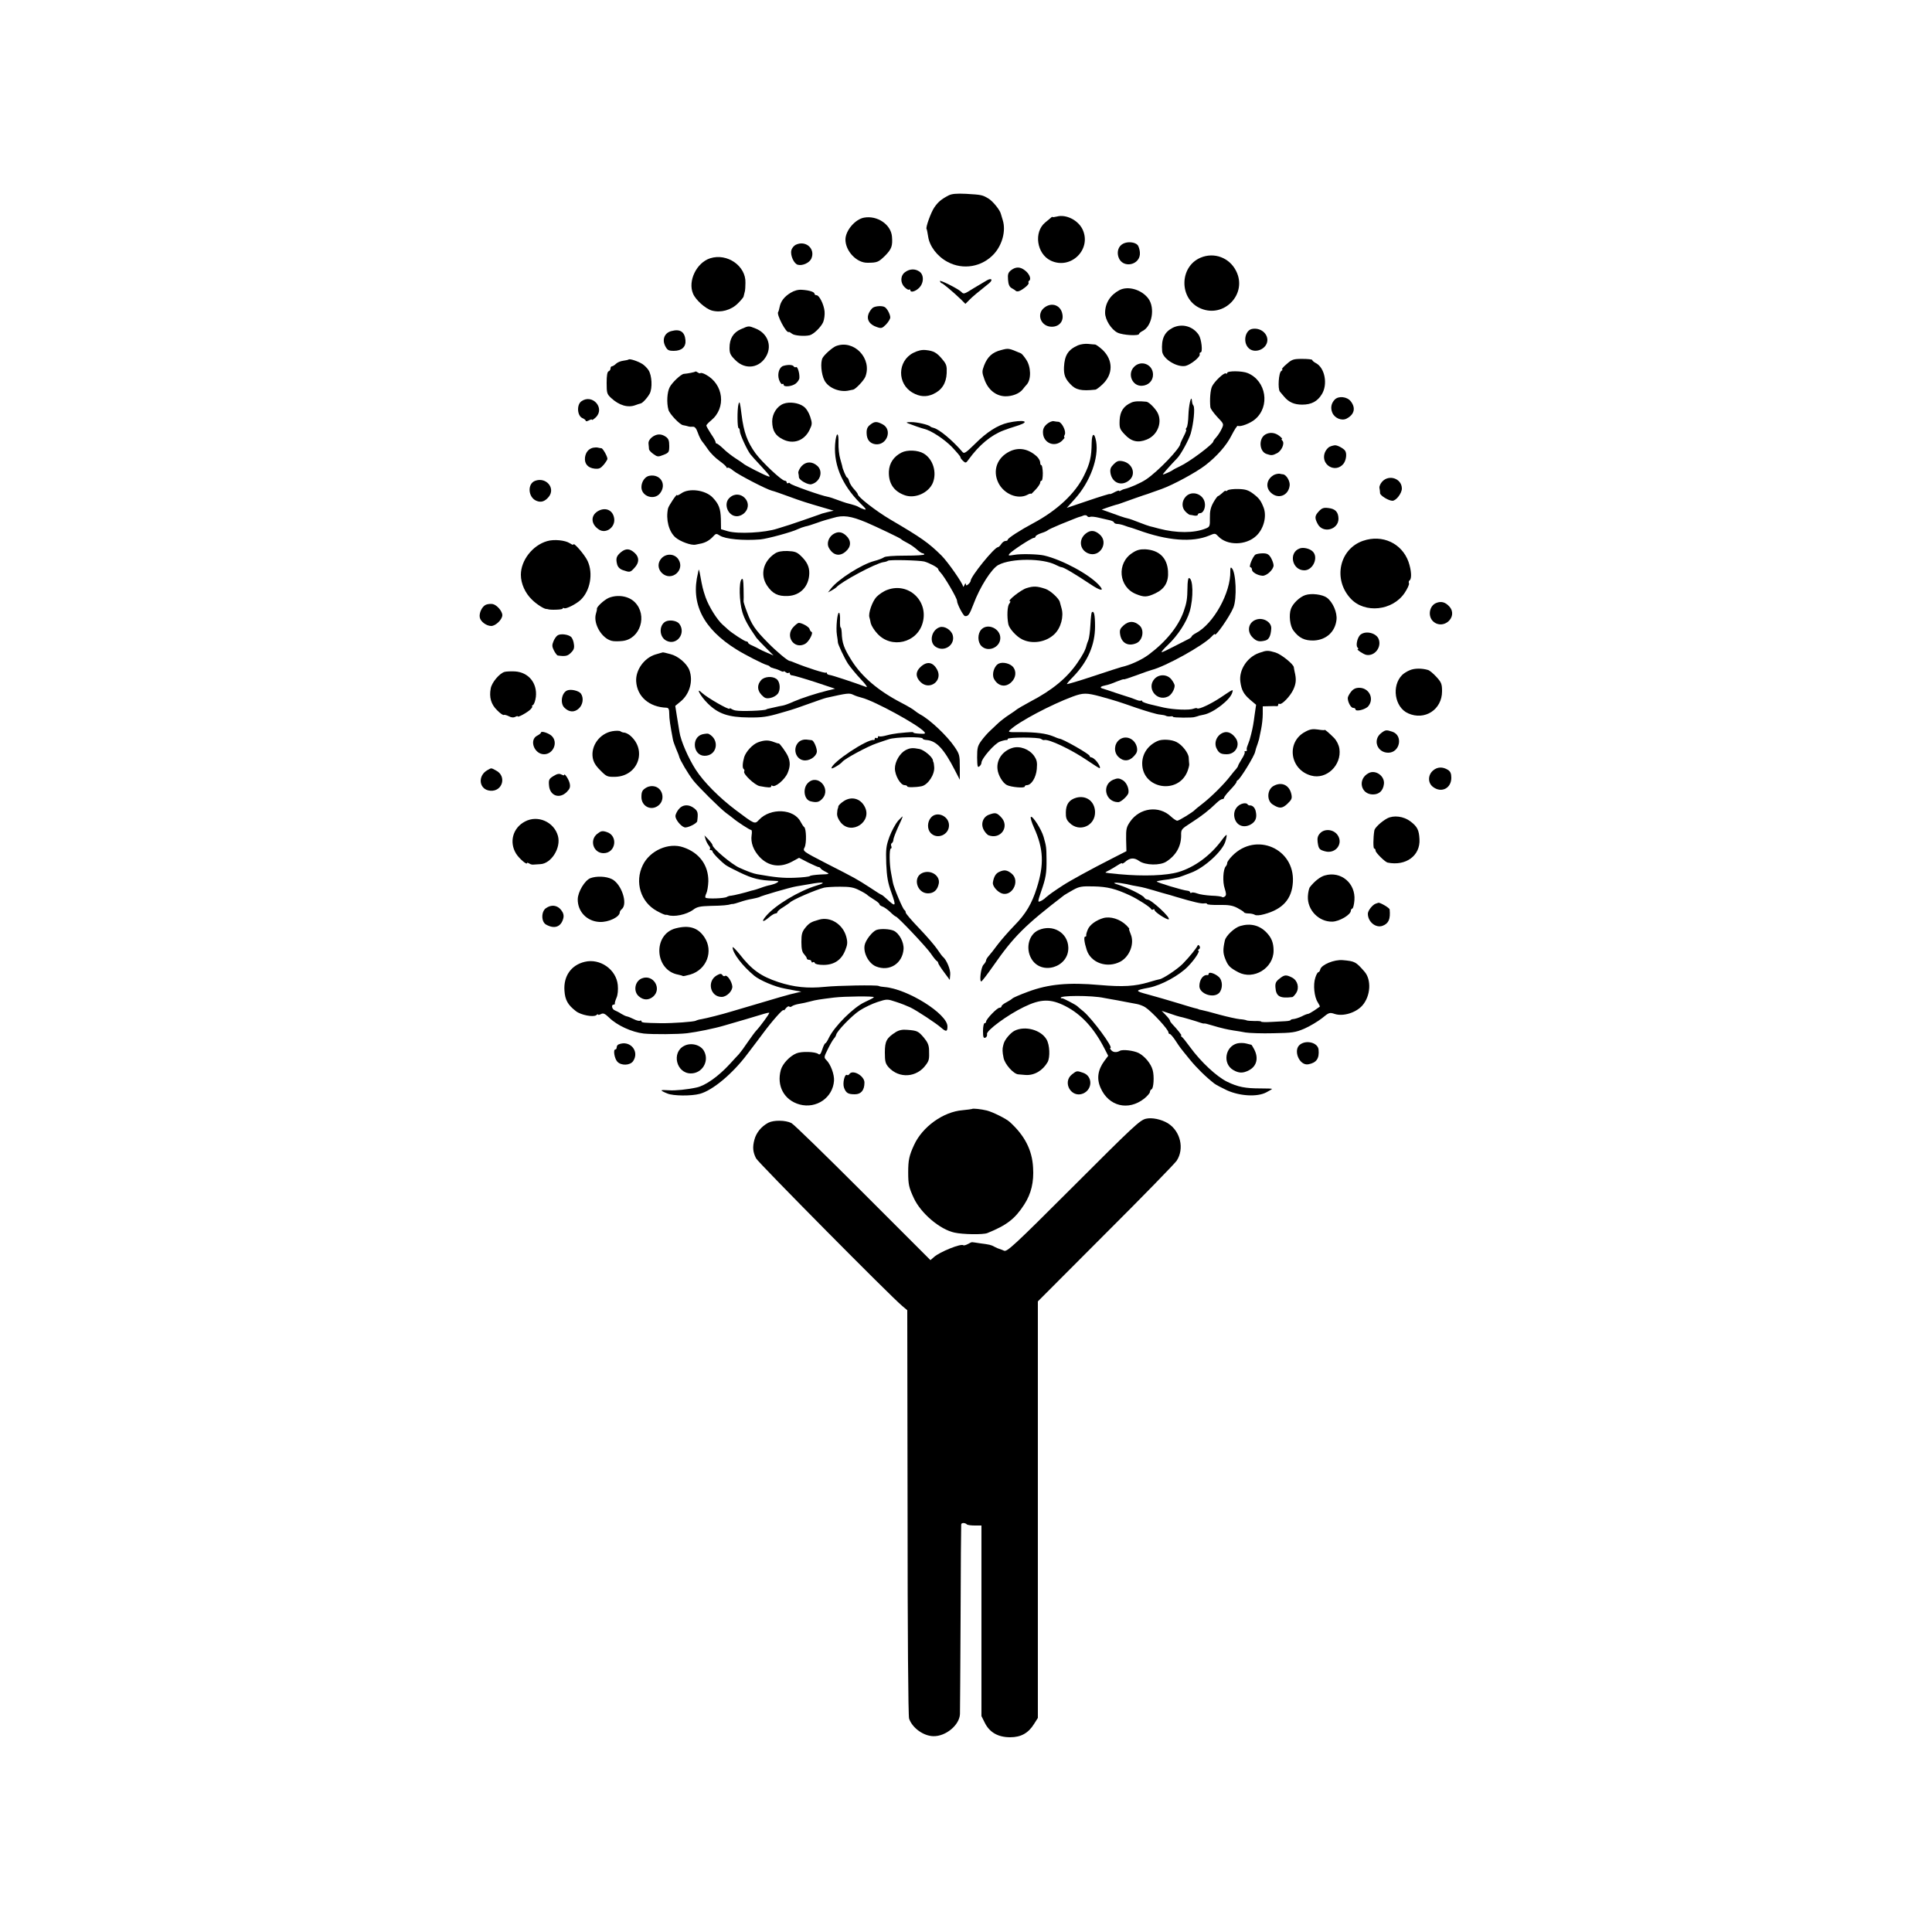 <?xml version="1.0" standalone="no"?>
<!DOCTYPE svg PUBLIC "-//W3C//DTD SVG 20010904//EN"
 "http://www.w3.org/TR/2001/REC-SVG-20010904/DTD/svg10.dtd">
<svg version="1.0" xmlns="http://www.w3.org/2000/svg"
 width="1250pt" height="1250pt" viewBox="0 0 1250 1250"
 preserveAspectRatio="xMidYMid meet">
<g transform="translate(0,1250) scale(0.1,-0.1)"
fill="#000000" stroke="none">
<path d="M6138 11236 c-48 -25 -69 -43 -93 -78 -22 -32 -58 -132 -50 -140 2
-1 6 -23 10 -48 9 -63 59 -129 125 -164 101 -55 225 -33 302 52 53 59 77 149
56 217 -5 17 -10 35 -12 40 -5 25 -52 83 -80 100 -40 24 -45 25 -146 31 -62 3
-92 0 -112 -10z"/>
<path d="M6838 11099 c-16 -4 -28 -5 -28 -3 0 3 -6 0 -12 -6 -7 -6 -23 -19
-35 -29 -76 -62 -56 -203 35 -247 130 -62 267 73 206 202 -29 60 -107 99 -166
83z"/>
<path d="M5591 11092 c-58 -10 -121 -84 -121 -142 0 -74 72 -151 142 -150 64
0 72 4 115 46 42 43 49 63 44 124 -7 78 -95 137 -180 122z"/>
<path d="M7266 10923 c-29 -15 -41 -50 -30 -85 25 -80 147 -54 139 30 -1 17
-8 38 -14 46 -17 20 -65 25 -95 9z"/>
<path d="M5148 10916 c-12 -6 -25 -22 -28 -36 -8 -32 17 -87 42 -93 30 -8 74
12 87 39 29 64 -36 122 -101 90z"/>
<path d="M7768 10833 c-140 -59 -140 -270 1 -329 152 -64 303 95 229 242 -43
87 -142 124 -230 87z"/>
<path d="M4595 10829 c-88 -28 -146 -147 -111 -229 17 -41 80 -97 121 -109 58
-16 125 2 169 46 20 20 37 40 37 45 2 8 5 22 9 36 1 4 3 27 3 52 4 109 -118
194 -228 159z"/>
<path d="M6542 10752 c-19 -15 -23 -26 -20 -62 2 -30 9 -46 23 -54 11 -6 22
-13 25 -16 10 -11 29 -5 59 18 18 13 29 27 26 32 -3 5 -1 11 4 14 15 10 1 45
-27 66 -31 25 -60 25 -90 2z"/>
<path d="M5857 10740 c-31 -21 -34 -67 -6 -96 12 -13 26 -21 30 -18 5 3 9 1 9
-4 0 -16 31 -9 55 14 33 31 35 87 2 108 -27 18 -61 17 -90 -4z"/>
<path d="M6385 10686 c-10 -6 -47 -28 -81 -48 -69 -43 -68 -43 -86 -25 -23 21
-141 80 -137 68 3 -7 7 -13 11 -13 7 0 73 -55 123 -103 l31 -31 26 26 c22 22
42 39 127 107 27 22 17 37 -14 19z"/>
<path d="M7243 10623 c-59 -31 -93 -84 -93 -147 0 -45 40 -108 80 -128 34 -17
140 -23 140 -8 0 4 11 13 25 20 59 32 79 148 35 208 -43 58 -131 84 -187 55z"/>
<path d="M5116 10606 c-42 -25 -65 -56 -72 -93 -3 -15 -7 -29 -9 -31 -14 -14
53 -141 68 -130 2 2 11 -3 21 -11 15 -13 81 -18 115 -10 26 7 73 53 87 85 7
17 11 48 9 69 -4 44 -34 105 -52 105 -7 0 -13 4 -13 9 0 12 -33 23 -81 26 -25
2 -50 -5 -73 -19z"/>
<path d="M6756 10509 c-53 -42 -21 -123 49 -123 47 0 77 34 69 79 -9 60 -69
83 -118 44z"/>
<path d="M5649 10510 c-9 -5 -22 -23 -29 -39 -15 -38 5 -71 53 -87 29 -10 34
-9 60 17 15 16 27 36 27 45 0 19 -19 56 -34 66 -15 11 -58 9 -77 -2z"/>
<path d="M7587 10379 c-54 -28 -74 -72 -68 -151 3 -50 98 -108 153 -95 34 9
96 59 90 75 -2 6 1 12 6 12 15 0 6 85 -12 113 -38 57 -109 76 -169 46z"/>
<path d="M4793 10370 c-49 -22 -73 -61 -73 -121 0 -35 6 -48 39 -80 65 -65
159 -50 201 31 35 68 4 144 -70 174 -48 19 -44 19 -97 -4z"/>
<path d="M8102 10372 c-43 -7 -61 -78 -29 -118 38 -49 127 -15 127 47 -1 45
-47 80 -98 71z"/>
<path d="M4344 10358 c-44 -11 -62 -54 -40 -97 14 -27 22 -31 56 -31 51 0 79
26 75 69 -5 55 -35 74 -91 59z"/>
<path d="M6975 10266 c-64 -28 -87 -64 -91 -141 -2 -48 7 -74 39 -108 36 -40
72 -48 164 -38 6 0 27 16 46 34 70 66 70 157 0 224 -20 18 -41 33 -47 34 -6 0
-27 2 -46 4 -19 2 -48 -2 -65 -9z"/>
<path d="M5409 10261 c-23 -9 -75 -55 -87 -77 -15 -28 -9 -104 12 -145 25 -49
100 -80 161 -65 11 2 22 5 25 5 16 3 70 60 79 84 45 118 -74 242 -190 198z"/>
<path d="M6477 10235 c-56 -14 -88 -43 -110 -100 -14 -37 -14 -45 2 -89 23
-67 74 -108 134 -110 47 -1 94 18 115 46 7 9 18 23 25 30 30 33 28 116 -4 162
-13 20 -28 38 -34 40 -80 34 -79 34 -128 21z"/>
<path d="M5909 10217 c-103 -53 -106 -200 -4 -258 45 -26 88 -29 132 -9 56 25
85 70 88 135 2 46 -1 58 -27 89 -36 44 -57 56 -107 61 -27 3 -52 -3 -82 -18z"/>
<path d="M4067 10174 c-2 -2 -18 -6 -35 -8 -17 -2 -38 -11 -47 -20 -9 -9 -21
-16 -26 -16 -5 0 -9 -6 -9 -14 0 -8 -6 -16 -12 -18 -9 -3 -13 -28 -13 -75 0
-66 2 -73 29 -98 52 -48 109 -65 158 -46 13 5 26 9 31 10 13 1 45 36 61 65 18
36 14 117 -8 151 -9 14 -27 32 -40 40 -26 17 -82 36 -89 29z"/>
<path d="M8324 10144 c-22 -18 -34 -34 -29 -34 6 0 3 -4 -5 -10 -17 -10 -24
-116 -9 -134 5 -6 17 -20 27 -32 30 -36 65 -52 117 -52 60 0 99 21 127 67 40
64 20 170 -37 201 -14 7 -25 17 -25 21 0 4 -29 7 -64 7 -58 0 -67 -3 -102 -34z"/>
<path d="M7336 10125 c-43 -46 -10 -124 52 -121 42 2 72 32 72 72 0 67 -78 98
-124 49z"/>
<path d="M5069 10133 c-27 -7 -41 -51 -29 -89 7 -19 16 -32 21 -29 5 4 9 1 9
-4 0 -17 53 -12 78 7 13 10 24 27 24 37 2 31 -12 76 -22 70 -5 -3 -11 -1 -15
5 -6 10 -36 12 -66 3z"/>
<path d="M4499 10096 c-4 -4 -49 -13 -75 -15 -18 -2 -75 -55 -91 -86 -17 -32
-21 -101 -8 -147 7 -26 74 -97 95 -99 11 -2 25 -5 38 -9 4 -1 14 -2 23 -1 14
2 24 -10 34 -39 6 -18 20 -47 27 -55 5 -5 22 -29 39 -53 16 -24 50 -57 74 -74
25 -18 45 -36 45 -41 0 -4 4 -6 8 -3 5 3 21 -6 36 -19 30 -25 216 -122 251
-130 11 -2 58 -19 105 -36 87 -32 116 -41 229 -74 l65 -19 -35 -8 c-37 -9 -46
-12 -69 -21 -24 -9 -164 -57 -180 -62 -8 -2 -44 -14 -80 -25 -81 -27 -255 -36
-321 -17 l-44 13 -1 67 c-2 66 -13 96 -53 138 -47 49 -153 63 -203 27 -16 -11
-28 -16 -28 -11 0 11 -54 -69 -58 -87 -15 -71 5 -149 48 -187 31 -27 103 -53
130 -47 11 2 29 6 39 8 29 7 54 22 75 45 18 20 21 20 43 6 35 -23 151 -34 263
-25 44 4 206 48 241 66 15 7 37 15 50 18 13 2 44 12 69 21 25 9 52 18 60 20 8
2 31 9 50 14 65 20 114 13 215 -29 63 -27 221 -102 225 -108 3 -4 21 -15 41
-25 20 -10 47 -29 62 -43 14 -13 31 -24 37 -24 5 0 10 -3 10 -7 0 -5 -56 -8
-123 -8 -75 0 -130 -4 -138 -11 -8 -6 -36 -17 -64 -24 -81 -22 -231 -117 -278
-177 l-20 -26 24 13 c13 7 26 16 29 19 30 36 254 156 306 164 11 1 24 5 29 9
12 8 200 3 235 -5 32 -9 90 -39 90 -49 0 -3 6 -13 14 -21 26 -26 108 -167 108
-184 -1 -19 40 -97 51 -99 21 -3 30 10 55 76 42 113 118 232 162 255 84 44
286 44 371 0 15 -8 33 -15 38 -15 13 0 90 -46 183 -108 71 -48 98 -50 57 -6
-65 70 -238 163 -354 190 -40 9 -152 12 -193 4 -37 -6 -41 -6 -30 8 17 20 143
102 157 102 6 0 11 4 11 9 0 5 17 15 38 22 20 6 39 15 42 19 3 3 39 20 80 37
104 42 114 46 125 49 6 1 17 5 26 9 10 3 20 2 23 -4 4 -6 12 -8 20 -5 7 3 33
0 57 -6 24 -6 55 -13 69 -16 14 -3 27 -9 28 -15 2 -5 12 -9 22 -9 10 0 31 -5
47 -11 15 -6 29 -10 30 -10 2 0 27 -8 55 -18 192 -70 352 -82 462 -36 37 16
39 15 58 -5 57 -61 179 -60 246 3 48 45 69 125 48 182 -18 46 -29 61 -67 90
-32 24 -51 30 -97 31 -31 1 -63 -3 -69 -8 -7 -6 -13 -7 -13 -4 0 4 -10 -2 -22
-14 -12 -11 -25 -20 -28 -20 -3 0 -17 -19 -30 -42 -17 -31 -23 -56 -22 -99 1
-53 -1 -58 -26 -68 -75 -31 -190 -31 -304 -1 -24 7 -50 13 -58 15 -8 2 -40 13
-70 25 -30 12 -63 24 -74 26 -17 3 -66 20 -139 47 l-29 10 39 14 c21 7 45 15
53 17 8 1 22 6 30 9 27 10 165 59 175 61 6 2 17 6 25 9 8 3 38 13 65 23 75 27
223 107 284 154 75 58 138 130 169 193 19 37 37 65 41 62 15 -9 81 16 111 42
99 83 73 249 -47 299 -35 15 -133 16 -133 1 0 -5 -4 -6 -9 -3 -11 7 -73 -51
-89 -84 -11 -23 -16 -85 -11 -134 1 -11 22 -39 45 -64 43 -45 43 -45 28 -77
-8 -18 -24 -42 -34 -53 -11 -12 -20 -24 -20 -28 0 -17 -155 -133 -216 -161
-21 -10 -41 -20 -44 -23 -6 -6 -58 -30 -66 -30 -5 0 46 57 93 106 23 23 76
121 87 159 19 67 28 163 18 180 -7 10 -8 14 -11 38 -5 31 -20 -38 -22 -99 -1
-38 -6 -75 -12 -81 -5 -7 -7 -13 -3 -13 4 0 -3 -19 -15 -42 -12 -24 -22 -45
-22 -48 2 -27 -144 -180 -222 -232 -34 -23 -107 -55 -140 -62 -5 -1 -16 -5
-22 -9 -7 -5 -13 -6 -13 -2 0 3 -13 -1 -30 -10 -16 -9 -30 -14 -30 -11 0 2
-63 -17 -139 -43 l-139 -47 54 60 c98 110 154 264 136 370 -11 61 -28 55 -29
-11 -1 -89 -11 -132 -49 -209 -56 -116 -174 -226 -327 -308 -83 -44 -167 -98
-167 -108 0 -5 -7 -8 -15 -8 -8 0 -20 -9 -27 -20 -7 -11 -17 -20 -21 -20 -23
0 -177 -190 -177 -218 0 -5 -7 -15 -15 -22 -12 -10 -15 -10 -16 1 0 8 -4 5 -9
-6 -5 -11 -9 -15 -9 -9 -2 20 -98 158 -139 199 -84 83 -129 115 -332 234 -93
55 -210 146 -210 163 0 4 -11 19 -25 34 -14 15 -28 38 -31 51 -4 13 -9 23 -13
23 -6 0 -31 59 -32 75 -1 2 -6 24 -13 47 -7 24 -12 69 -11 101 2 64 -10 77
-19 20 -20 -145 36 -286 162 -411 37 -36 41 -43 21 -37 -13 4 -28 11 -34 15
-9 6 -26 12 -80 26 -5 1 -30 10 -55 19 -25 10 -54 19 -65 21 -39 6 -240 77
-243 86 -2 4 -8 6 -13 2 -5 -3 -9 0 -9 5 0 6 -6 11 -13 11 -19 0 -144 117
-188 176 -53 73 -77 137 -91 251 -10 81 -13 92 -20 68 -9 -34 -8 -155 1 -155
4 0 8 -10 8 -22 2 -22 46 -118 68 -147 5 -7 39 -45 75 -83 55 -60 60 -68 35
-58 -32 12 -147 71 -155 80 -3 3 -25 18 -50 34 -25 16 -61 44 -80 63 -19 18
-38 33 -42 33 -5 0 -8 4 -8 9 0 6 -13 30 -30 54 -16 25 -30 49 -30 54 0 4 14
19 31 33 99 81 81 234 -34 296 -16 9 -31 13 -35 10 -3 -3 -10 -1 -17 4 -7 5
-14 8 -16 6z"/>
<path d="M8636 9915 c-23 -24 -29 -54 -16 -85 15 -36 62 -55 93 -38 50 26 60
69 26 112 -24 30 -78 36 -103 11z"/>
<path d="M3762 9904 c-32 -22 -28 -94 6 -109 12 -5 22 -13 22 -18 0 -4 9 -3
20 3 11 6 20 8 20 4 0 -4 11 3 24 15 63 60 -21 155 -92 105z"/>
<path d="M7319 9895 c-49 -22 -72 -56 -75 -113 -2 -50 0 -58 32 -92 43 -47 86
-57 143 -34 74 29 106 120 65 183 -21 31 -53 61 -68 62 -50 5 -77 3 -97 -6z"/>
<path d="M5070 9888 c-43 -16 -74 -65 -74 -115 1 -59 20 -91 68 -115 68 -35
140 -10 174 61 17 35 18 42 4 85 -10 29 -26 55 -44 67 -32 23 -90 31 -128 17z"/>
<path d="M6522 9765 c-68 -16 -137 -60 -214 -137 -58 -57 -70 -65 -80 -53 -68
79 -153 149 -189 157 -8 2 -16 5 -19 8 -11 12 -89 30 -126 29 -30 0 -34 -2
-19 -8 30 -12 88 -32 105 -36 44 -10 129 -66 179 -117 31 -33 56 -62 55 -66
-1 -4 7 -15 17 -24 16 -15 19 -15 36 9 68 94 145 158 228 189 28 10 52 19 55
19 3 1 22 7 43 14 76 26 25 37 -71 16z"/>
<path d="M6773 9756 c-19 -17 -26 -32 -25 -56 2 -66 74 -97 123 -52 12 12 20
22 16 22 -4 0 -3 8 2 18 11 21 -19 81 -41 83 -7 0 -21 2 -31 4 -10 2 -30 -7
-44 -19z"/>
<path d="M5629 9751 c-17 -13 -23 -28 -22 -54 1 -41 20 -65 55 -71 76 -11 115
94 48 129 -38 20 -53 19 -81 -4z"/>
<path d="M8187 9689 c-45 -26 -40 -110 7 -126 32 -11 39 -10 67 4 31 15 53 65
36 82 -6 6 -7 11 -3 11 5 0 -3 9 -17 20 -28 22 -62 25 -90 9z"/>
<path d="M4218 9671 c-16 -13 -24 -28 -22 -43 1 -13 3 -28 3 -35 1 -6 13 -20
29 -31 25 -18 30 -19 65 -5 35 14 37 18 37 59 0 33 -5 46 -22 58 -30 21 -60
20 -90 -3z"/>
<path d="M8604 9610 c-12 -5 -27 -23 -33 -40 -27 -78 69 -134 121 -71 18 23
24 68 10 86 -10 14 -49 35 -64 34 -7 0 -23 -4 -34 -9z"/>
<path d="M3836 9603 c-29 -8 -46 -29 -51 -62 -5 -41 18 -68 61 -73 30 -3 39 1
60 25 13 16 24 33 24 38 0 17 -30 69 -39 69 -5 0 -15 2 -23 4 -7 2 -22 1 -32
-1z"/>
<path d="M6532 9579 c-81 -40 -111 -123 -73 -202 36 -74 127 -111 189 -78 12
7 22 9 22 6 0 -4 14 9 30 27 17 18 30 38 30 45 0 7 4 13 9 13 5 0 8 23 8 50
-1 28 -5 50 -9 50 -5 0 -8 8 -8 18 0 10 -10 28 -22 39 -55 50 -117 61 -176 32z"/>
<path d="M5833 9572 c-51 -26 -79 -68 -82 -122 -3 -77 32 -130 105 -155 66
-22 151 16 179 80 28 68 2 155 -59 191 -37 22 -106 25 -143 6z"/>
<path d="M7205 9496 c-20 -20 -24 -32 -20 -58 11 -62 70 -86 119 -47 49 38 25
112 -41 125 -26 5 -37 1 -58 -20z"/>
<path d="M5186 9484 c-13 -15 -22 -34 -21 -43 2 -9 4 -22 4 -29 1 -18 59 -51
81 -45 57 15 78 83 38 119 -34 30 -73 29 -102 -2z"/>
<path d="M8244 9428 c-49 -26 -59 -81 -21 -116 47 -44 113 -19 121 46 4 28
-21 70 -42 73 -4 0 -14 2 -23 4 -8 1 -24 -2 -35 -7z"/>
<path d="M4203 9422 c-29 -4 -53 -38 -53 -74 0 -60 83 -87 120 -40 45 57 4
126 -67 114z"/>
<path d="M8942 9383 c-11 -12 -19 -31 -17 -40 2 -10 4 -25 4 -34 1 -16 56 -49
80 -49 24 0 61 49 61 79 0 65 -84 94 -128 44z"/>
<path d="M3462 9389 c-51 -19 -46 -106 8 -129 30 -13 55 -5 80 25 46 56 -16
131 -88 104z"/>
<path d="M7672 9287 c-27 -29 -28 -71 -2 -97 11 -11 23 -20 28 -21 4 0 17 -2
30 -5 12 -2 22 1 22 6 0 6 7 10 15 10 20 0 36 35 30 67 -10 58 -84 82 -123 40z"/>
<path d="M4722 9281 c-45 -38 -13 -121 45 -121 18 0 38 9 51 23 62 65 -29 157
-96 98z"/>
<path d="M8533 9192 c-27 -29 -28 -43 -8 -81 33 -65 135 -39 135 33 -1 43 -20
64 -65 69 -31 4 -42 0 -62 -21z"/>
<path d="M3867 9192 c-47 -29 -44 -84 8 -118 45 -30 106 14 99 70 -7 56 -57
78 -107 48z"/>
<path d="M7025 9048 c-48 -38 -40 -105 15 -128 75 -31 136 69 75 122 -32 28
-60 30 -90 6z"/>
<path d="M5388 9042 c-28 -20 -40 -59 -26 -85 27 -51 72 -61 112 -23 34 30 34
70 0 101 -28 26 -55 28 -86 7z"/>
<path d="M8819 9001 c-154 -53 -196 -250 -80 -374 91 -98 271 -79 349 37 18
27 31 55 28 62 -3 8 -1 16 4 19 15 10 12 65 -7 120 -43 120 -169 179 -294 136z"/>
<path d="M3540 8999 c-94 -27 -170 -124 -170 -218 0 -57 28 -119 72 -161 29
-29 79 -61 93 -60 3 0 6 -1 8 -1 13 -7 97 -4 97 3 0 5 4 6 10 3 11 -7 77 26
106 53 63 59 83 172 46 252 -18 40 -92 125 -92 107 0 -4 -10 -1 -23 8 -30 20
-103 27 -147 14z"/>
<path d="M8410 8952 c-75 -26 -51 -142 29 -142 57 0 94 86 53 123 -19 18 -59
27 -82 19z"/>
<path d="M4017 8927 c-29 -25 -34 -40 -24 -79 5 -17 17 -30 38 -37 44 -15 47
-15 74 15 32 34 32 69 1 97 -32 29 -57 30 -89 4z"/>
<path d="M7327 8923 c-104 -66 -90 -222 24 -267 52 -21 70 -20 124 5 61 29 87
74 82 144 -6 87 -58 136 -147 141 -33 1 -55 -4 -83 -23z"/>
<path d="M5014 8919 c-76 -50 -98 -137 -51 -208 35 -52 71 -70 134 -67 81 3
137 62 139 146 1 43 -15 76 -55 114 -25 24 -39 29 -86 31 -37 1 -63 -4 -81
-16z"/>
<path d="M8123 8912 c-17 -11 -46 -82 -33 -82 5 0 10 -7 10 -15 0 -17 36 -38
68 -40 27 -2 72 40 72 67 0 11 -8 33 -17 49 -14 23 -24 29 -53 29 -19 0 -40
-4 -47 -8z"/>
<path d="M4280 8888 c-27 -29 -25 -69 3 -96 62 -58 153 21 105 91 -25 35 -77
38 -108 5z"/>
<path d="M7960 8805 c4 -139 -109 -342 -222 -401 -15 -8 -28 -18 -28 -22 0 -4
-10 -12 -23 -18 -12 -6 -53 -27 -92 -47 -38 -20 -74 -37 -79 -37 -5 0 13 22
41 48 63 60 120 147 140 215 26 88 23 217 -5 217 -5 0 -9 -28 -9 -62 -1 -73
-5 -98 -25 -155 -35 -98 -116 -197 -228 -280 -45 -33 -119 -67 -175 -79 -5 -1
-86 -27 -179 -58 -93 -31 -171 -54 -173 -52 -2 1 16 23 40 47 94 97 142 206
142 326 0 75 -7 105 -21 91 -3 -3 -7 -39 -9 -80 -2 -41 -8 -86 -13 -99 -5 -13
-11 -28 -12 -34 -7 -30 -24 -62 -59 -113 -67 -98 -162 -177 -306 -252 -44 -24
-82 -46 -85 -49 -3 -3 -25 -19 -50 -35 -25 -16 -57 -41 -72 -55 -15 -14 -39
-37 -54 -51 -15 -14 -40 -42 -55 -63 -24 -33 -27 -47 -27 -108 1 -57 3 -67 14
-58 8 6 14 17 14 24 0 27 85 125 120 137 19 7 38 11 43 10 4 -1 7 2 7 7 0 12
202 12 216 0 7 -5 16 -9 20 -7 29 8 173 -60 279 -132 41 -28 76 -50 79 -50 10
0 -7 33 -26 52 -10 10 -22 18 -28 18 -5 0 -10 4 -10 9 0 12 -179 114 -197 112
-2 0 -18 6 -37 14 -47 20 -114 28 -214 28 -79 -1 -83 0 -65 16 55 52 263 162
403 214 68 25 89 25 179 1 104 -29 116 -33 234 -74 65 -22 133 -42 150 -43 18
-2 37 -5 42 -9 6 -3 18 -4 28 -3 9 2 17 0 17 -3 0 -6 128 -7 140 -1 3 1 10 3
15 4 6 2 12 4 15 5 3 1 15 3 28 6 63 12 173 97 185 144 6 22 9 24 -76 -33 -63
-42 -142 -79 -151 -70 -3 3 -13 2 -23 -2 -27 -11 -128 -7 -193 7 -8 2 -43 10
-77 18 -35 8 -63 18 -63 23 0 4 -3 6 -7 4 -5 -3 -19 0 -33 6 -14 5 -29 11 -35
13 -5 1 -46 15 -90 29 -44 15 -86 29 -94 31 -18 6 -9 14 22 20 14 2 46 13 71
24 25 10 46 17 46 15 0 -3 37 9 83 26 45 17 89 32 97 34 89 22 335 158 389
216 11 12 21 20 21 16 0 -24 97 115 120 172 24 58 17 228 -10 255 -8 8 -10 3
-10 -19z"/>
<path d="M4520 8813 c-1 -7 -3 -16 -4 -20 -49 -197 33 -361 249 -495 52 -33
176 -96 195 -100 8 -2 18 -6 21 -11 3 -4 15 -9 27 -12 11 -2 30 -9 41 -15 12
-6 21 -8 21 -4 0 3 6 1 13 -5 8 -6 17 -8 20 -4 4 3 7 1 7 -5 0 -7 8 -12 18
-12 9 -1 75 -20 146 -43 l129 -43 -49 -12 c-74 -18 -168 -49 -219 -71 -30 -14
-59 -24 -70 -26 -8 -1 -28 -5 -97 -21 -5 -1 -9 -3 -10 -4 -10 -8 -162 -14
-198 -7 -8 1 -21 6 -27 10 -7 5 -13 6 -13 2 0 -12 -145 71 -178 102 -45 43
-10 -22 37 -68 68 -68 135 -90 266 -91 86 -1 120 4 205 29 30 9 60 17 65 19 6
1 56 18 111 38 56 20 110 39 120 41 138 31 149 32 174 20 14 -7 38 -15 55 -19
81 -20 367 -176 405 -221 10 -12 5 -14 -29 -12 -23 1 -41 4 -41 7 0 5 -12 5
-100 -4 -19 -2 -53 -8 -74 -14 -22 -6 -43 -9 -48 -6 -4 3 -8 0 -8 -6 0 -6 -4
-8 -10 -5 -5 3 -10 1 -10 -4 0 -6 -3 -10 -7 -9 -41 8 -273 -146 -273 -182 0
-9 56 24 70 41 15 20 164 100 220 119 36 12 72 25 80 27 42 15 220 18 220 4 0
-4 11 -8 26 -9 63 -5 112 -58 183 -197 l31 -60 0 81 c0 77 -2 85 -34 132 -47
70 -161 178 -223 210 -12 7 -28 18 -35 24 -7 7 -47 31 -88 52 -148 77 -253
167 -319 271 -51 81 -63 115 -65 182 -1 18 -4 33 -7 33 -3 0 -5 20 -4 45 1 25
-1 48 -6 50 -11 8 -22 -97 -14 -144 4 -22 6 -43 6 -46 -1 -11 42 -103 66 -140
15 -22 52 -67 82 -99 32 -33 47 -56 36 -51 -75 28 -223 77 -237 78 -10 1 -18
6 -18 11 0 5 -3 7 -6 4 -5 -6 -126 33 -199 63 -16 7 -33 13 -37 13 -13 2 -84
61 -138 116 -84 85 -107 118 -138 203 -12 31 -21 61 -21 65 1 4 1 41 0 82 -1
58 -4 71 -13 62 -18 -18 -15 -146 5 -212 14 -47 37 -89 92 -168 6 -8 33 -36
60 -63 l50 -50 -40 17 c-22 9 -47 21 -55 26 -8 5 -27 14 -42 21 -16 6 -28 15
-28 19 0 4 -5 8 -11 8 -11 0 -94 54 -121 79 -9 9 -23 21 -30 27 -38 33 -92
120 -113 180 -17 50 -21 66 -35 144 -4 25 -9 39 -10 33z"/>
<path d="M6642 8695 c-37 -11 -130 -85 -107 -85 4 0 2 -7 -5 -16 -13 -15 -16
-84 -6 -133 6 -28 50 -77 86 -96 66 -35 157 -21 212 32 42 40 62 115 46 168
-5 17 -10 35 -11 40 -5 23 -62 75 -93 85 -54 18 -77 19 -122 5z"/>
<path d="M5742 8684 c-24 -8 -56 -30 -72 -47 -27 -30 -53 -105 -45 -131 2 -6
6 -23 9 -39 4 -15 22 -45 42 -66 91 -101 259 -61 294 71 38 140 -92 262 -228
212z"/>
<path d="M8446 8650 c-37 -12 -82 -55 -94 -90 -14 -40 -6 -110 16 -139 36 -49
74 -67 133 -65 80 4 137 56 146 133 6 48 -24 116 -62 144 -29 21 -99 30 -139
17z"/>
<path d="M3939 8632 c-30 -13 -79 -58 -77 -71 1 -3 -2 -19 -7 -34 -17 -63 38
-157 102 -173 13 -4 45 -4 71 -1 115 13 163 167 79 251 -40 40 -110 51 -168
28z"/>
<path d="M9293 8599 c-45 -17 -57 -85 -21 -119 65 -60 164 28 106 95 -26 29
-53 37 -85 24z"/>
<path d="M3143 8587 c-24 -11 -44 -52 -39 -81 4 -27 43 -56 74 -56 29 0 72 42
72 70 0 26 -36 67 -63 72 -13 2 -33 0 -44 -5z"/>
<path d="M8130 8492 c-53 -16 -66 -77 -25 -117 25 -25 43 -29 82 -19 23 6 35
30 38 77 3 41 -50 73 -95 59z"/>
<path d="M4305 8478 c-43 -25 -40 -100 6 -123 67 -35 130 48 84 109 -16 21
-64 28 -90 14z"/>
<path d="M7272 8456 c-25 -22 -29 -32 -25 -59 8 -57 51 -81 104 -59 42 17 55
85 22 115 -34 30 -67 31 -101 3z"/>
<path d="M5135 8445 c-59 -59 2 -150 74 -111 25 14 56 73 41 78 -5 2 -10 10
-12 18 -3 14 -49 40 -70 40 -5 0 -20 -11 -33 -25z"/>
<path d="M6080 8442 c-54 -18 -71 -98 -26 -127 56 -37 128 13 110 76 -10 34
-54 61 -84 51z"/>
<path d="M6349 8427 c-25 -27 -25 -81 1 -107 42 -42 120 -10 122 50 2 63 -82
101 -123 57z"/>
<path d="M8804 8395 c-21 -15 -34 -71 -21 -84 6 -6 7 -11 2 -11 -13 0 37 -34
55 -37 54 -10 100 49 80 102 -15 39 -81 56 -116 30z"/>
<path d="M3609 8390 c-9 -5 -22 -23 -28 -39 -10 -24 -10 -34 3 -60 9 -17 20
-31 24 -32 49 -7 65 -4 86 18 19 18 23 31 19 56 -2 18 -10 38 -17 45 -17 17
-67 24 -87 12z"/>
<path d="M8145 8275 c-76 -27 -130 -110 -120 -185 7 -55 22 -82 64 -118 l38
-32 -9 -61 c-8 -62 -12 -84 -23 -129 -9 -36 -11 -42 -22 -70 -6 -14 -9 -28 -6
-32 2 -5 -1 -8 -8 -8 -7 0 -10 -3 -6 -6 3 -3 -5 -24 -19 -45 -13 -21 -24 -41
-24 -45 0 -3 -6 -11 -12 -19 -7 -7 -24 -28 -38 -46 -38 -50 -119 -131 -175
-175 -27 -21 -52 -41 -55 -45 -13 -14 -102 -69 -113 -69 -7 0 -26 13 -42 28
-77 72 -201 56 -263 -34 -24 -35 -27 -47 -26 -115 l2 -76 -92 -47 c-138 -70
-276 -146 -320 -175 -21 -14 -46 -30 -54 -36 -20 -13 -51 -37 -66 -51 -6 -5
-19 -13 -28 -16 -14 -6 -13 2 7 61 32 91 37 122 36 211 -1 79 -1 82 -19 146
-14 48 -70 136 -82 129 -5 -3 4 -35 21 -72 61 -135 65 -237 17 -388 -32 -102
-71 -168 -145 -243 -36 -37 -84 -92 -107 -122 -22 -30 -49 -64 -58 -74 -10
-11 -18 -24 -18 -30 0 -5 -7 -18 -17 -28 -16 -17 -28 -108 -14 -108 4 0 39 46
79 103 131 188 203 260 457 455 6 4 31 19 56 33 41 23 56 26 135 24 89 -2 141
-15 234 -58 50 -23 133 -76 138 -89 2 -4 8 -6 13 -2 5 3 9 1 9 -4 0 -13 79
-64 91 -60 19 6 -112 128 -137 128 -7 0 -17 6 -21 13 -10 16 -105 63 -165 82
-32 10 -37 13 -18 14 14 0 44 -4 68 -9 23 -6 59 -13 79 -16 20 -3 66 -15 102
-26 36 -11 71 -21 76 -22 6 -1 35 -10 65 -19 111 -33 163 -45 181 -42 10 2 19
0 19 -4 0 -4 35 -7 78 -6 60 1 86 -3 117 -19 22 -12 42 -24 43 -28 2 -5 16 -8
30 -8 15 0 33 -4 41 -9 8 -5 32 -4 60 4 120 32 180 98 186 209 12 216 -239
325 -392 169 -18 -18 -33 -39 -33 -46 0 -7 -4 -17 -9 -22 -18 -19 -22 -102 -7
-144 10 -32 11 -43 1 -51 -6 -5 -15 -7 -18 -4 -3 4 -34 8 -69 9 -35 2 -76 8
-91 14 -16 6 -33 9 -38 5 -5 -3 -9 -1 -9 3 0 5 -8 9 -17 10 -26 1 -204 55
-199 60 2 2 21 6 42 9 22 2 53 7 69 11 37 8 36 8 60 17 11 4 34 13 50 19 86
31 207 141 224 205 6 20 9 38 7 40 -2 2 -17 -14 -32 -35 -72 -98 -175 -174
-279 -205 -78 -23 -223 -29 -385 -14 -47 4 -86 9 -87 10 -2 2 9 9 25 16 15 8
39 23 55 33 15 10 27 15 27 11 0 -4 8 0 18 8 32 29 60 31 93 7 40 -28 136 -30
176 -3 63 41 95 99 95 169 -1 39 1 41 68 84 68 44 109 76 161 126 14 14 31 25
38 25 6 0 11 4 11 9 0 5 18 28 40 51 22 23 40 45 40 50 0 5 4 10 8 12 16 7
109 158 113 185 2 11 8 29 16 51 3 9 7 22 9 29 1 6 7 34 13 63 6 28 11 73 11
100 l0 50 43 1 c23 1 45 1 50 0 4 0 7 4 7 10 0 5 4 8 8 5 14 -9 72 51 91 95
17 38 19 65 7 114 -2 11 -5 24 -5 28 -2 20 -82 84 -118 95 -50 15 -58 15 -108
-3z"/>
<path d="M4239 8265 c-72 -23 -127 -100 -123 -173 6 -99 84 -167 197 -171 13
-1 17 -10 17 -39 0 -33 6 -72 24 -168 2 -11 12 -38 21 -60 9 -21 18 -43 19
-49 5 -22 57 -110 91 -154 31 -40 176 -184 213 -211 19 -14 39 -29 46 -35 27
-23 107 -75 116 -75 5 0 6 -15 3 -34 -7 -47 11 -97 52 -141 57 -60 132 -71
209 -30 l46 25 60 -31 c33 -16 62 -29 66 -29 4 1 10 -3 13 -8 3 -5 18 -16 34
-23 27 -14 26 -15 -35 -17 -34 -2 -65 -6 -68 -10 -3 -4 -46 -9 -97 -11 -76 -3
-126 2 -245 23 -24 4 -62 18 -115 42 -49 22 -173 126 -173 146 0 5 -12 21 -26
36 l-26 27 7 -25 c4 -14 14 -32 21 -41 8 -9 11 -19 7 -22 -3 -4 -1 -7 5 -7 7
0 12 -4 12 -9 0 -10 57 -68 87 -89 10 -7 50 -28 88 -46 85 -41 129 -52 225
-55 29 -1 32 -3 17 -12 -10 -6 -28 -12 -41 -15 -13 -2 -42 -10 -65 -19 -23 -8
-42 -14 -44 -14 -1 0 -9 -2 -17 -4 -36 -12 -115 -31 -129 -32 -9 0 -22 -4 -28
-8 -15 -10 -129 -14 -138 -5 -4 3 -1 16 5 28 6 12 12 47 13 78 1 104 -58 185
-162 220 -95 33 -216 -21 -262 -115 -54 -110 -14 -240 91 -297 27 -15 52 -26
57 -25 4 1 10 0 13 -1 39 -15 122 2 165 34 25 19 44 23 115 25 75 1 113 5 130
11 3 1 8 2 12 1 4 0 25 6 46 13 22 8 57 17 77 20 21 4 41 9 46 11 13 9 203 64
240 70 18 3 58 10 88 15 88 16 113 11 46 -9 -116 -35 -269 -127 -329 -198 -33
-39 -21 -43 20 -8 16 14 35 25 42 25 6 0 12 4 12 9 0 5 17 20 38 32 20 13 39
26 42 29 14 17 161 81 222 97 13 3 59 6 103 6 64 0 89 -4 125 -23 25 -12 47
-26 50 -29 3 -4 22 -17 43 -30 20 -12 37 -26 37 -31 0 -5 8 -11 19 -15 10 -3
33 -19 50 -35 17 -17 34 -30 37 -30 11 0 196 -195 227 -240 17 -25 34 -46 39
-48 4 -2 8 -8 8 -12 0 -5 17 -32 38 -60 l37 -50 3 35 c3 31 -24 96 -48 115 -4
3 -20 25 -37 50 -17 25 -70 86 -117 135 -47 49 -86 94 -86 101 0 7 -4 14 -8
16 -10 4 -69 144 -75 178 -3 14 -8 43 -12 64 -11 55 -12 156 -1 156 4 0 6 7 3
15 -4 8 -2 17 3 20 6 4 10 13 10 21 0 9 14 45 30 81 17 35 30 67 30 70 0 3
-13 -10 -30 -28 -16 -19 -41 -65 -55 -102 -22 -61 -24 -79 -21 -175 4 -87 10
-122 34 -189 32 -89 28 -94 -31 -39 -15 14 -30 26 -32 26 -3 0 -37 21 -77 48
-87 56 -90 58 -284 157 -151 78 -151 78 -138 103 13 26 11 121 -3 131 -5 3
-15 19 -23 34 -43 85 -195 92 -269 13 -28 -30 -27 -30 -151 63 -105 79 -207
181 -259 262 -47 73 -97 187 -105 244 -4 22 -11 69 -17 104 l-10 64 34 28 c60
49 83 134 57 204 -17 43 -73 91 -123 103 -25 7 -47 12 -49 11 -2 0 -24 -7 -49
-14z"/>
<path d="M6463 8207 c-30 -13 -48 -68 -32 -99 26 -49 76 -58 113 -21 29 28 33
68 12 96 -19 24 -66 36 -93 24z"/>
<path d="M5956 8185 c-33 -30 -33 -65 -1 -97 58 -58 146 6 109 78 -27 51 -66
58 -108 19z"/>
<path d="M9122 8164 c-18 -7 -40 -21 -50 -31 -70 -70 -49 -209 38 -248 108
-49 220 24 220 142 0 47 -4 58 -36 93 -19 21 -44 42 -54 45 -39 12 -88 12
-118 -1z"/>
<path d="M3265 8153 c-33 -9 -83 -68 -90 -107 -11 -57 2 -103 41 -141 19 -20
39 -33 43 -31 4 3 19 -1 33 -8 16 -9 31 -10 42 -4 9 5 16 6 16 3 0 -9 64 26
83 46 10 11 14 19 10 19 -4 0 -2 4 6 9 7 5 15 28 18 52 10 90 -48 160 -136
165 -25 1 -55 0 -66 -3z"/>
<path d="M7470 8108 c-54 -59 13 -149 86 -115 22 9 44 46 44 71 0 7 -9 25 -21
40 -27 34 -79 36 -109 4z"/>
<path d="M4925 8100 c-27 -30 -27 -65 2 -96 20 -21 30 -25 56 -20 18 3 39 15
48 26 21 25 17 79 -7 97 -27 20 -78 16 -99 -7z"/>
<path d="M8741 8024 c-12 -15 -21 -33 -21 -40 0 -27 20 -64 35 -64 8 0 15 -4
15 -9 0 -18 65 -2 83 20 40 49 5 119 -59 119 -23 0 -39 -8 -53 -26z"/>
<path d="M3670 8033 c-37 -15 -48 -85 -17 -113 30 -29 64 -30 92 -4 27 25 33
69 13 97 -14 18 -64 30 -88 20z"/>
<path d="M8446 7766 c-126 -65 -102 -246 37 -284 99 -28 198 67 183 173 -4 26
-17 52 -35 71 -33 33 -61 57 -61 51 0 -2 -19 -1 -43 3 -33 5 -52 2 -81 -14z"/>
<path d="M3961 7769 c-81 -15 -139 -94 -126 -172 5 -28 19 -52 50 -82 39 -40
45 -42 96 -41 148 4 208 173 95 268 -12 10 -28 17 -36 18 -9 0 -20 4 -25 8 -6
5 -30 5 -54 1z"/>
<path d="M8935 7756 c-55 -44 -24 -126 47 -126 76 0 98 112 26 136 -39 13 -45
12 -73 -10z"/>
<path d="M3500 7760 c0 -4 -11 -13 -25 -20 -53 -28 -18 -120 45 -120 60 0 93
78 49 119 -21 19 -69 34 -69 21z"/>
<path d="M7915 7760 c-43 -16 -63 -66 -43 -104 15 -29 28 -36 65 -36 58 0 91
61 56 107 -23 31 -51 43 -78 33z"/>
<path d="M4544 7749 c-73 -20 -60 -139 15 -139 81 0 100 104 26 142 -5 3 -24
1 -41 -3z"/>
<path d="M7241 7713 c-33 -27 -36 -79 -6 -109 32 -32 70 -31 101 3 20 21 24
34 20 57 -12 57 -73 83 -115 49z"/>
<path d="M5171 7702 c-48 -41 -23 -122 38 -122 39 0 79 33 76 63 -3 28 -22 67
-33 68 -4 0 -19 2 -34 4 -16 2 -36 -4 -47 -13z"/>
<path d="M7490 7706 c-63 -28 -100 -83 -100 -146 0 -164 233 -204 293 -50 7
19 13 41 11 48 -1 6 -2 24 -3 40 -1 29 -42 83 -79 101 -32 17 -93 20 -122 7z"/>
<path d="M4904 7697 c-35 -13 -77 -59 -89 -95 -11 -38 -13 -72 -3 -78 4 -3 6
-10 3 -15 -10 -15 68 -89 100 -95 58 -11 75 -11 75 -1 0 6 3 7 6 4 16 -16 81
37 100 82 17 41 18 71 2 108 -12 27 -54 85 -60 83 -2 -1 -16 3 -31 9 -35 14
-63 13 -103 -2z"/>
<path d="M6550 7661 c-64 -20 -104 -77 -96 -139 4 -38 34 -88 60 -101 27 -14
116 -22 116 -10 0 5 6 9 13 9 30 0 60 49 65 104 4 45 0 60 -18 86 -31 43 -92
66 -140 51z"/>
<path d="M5860 7647 c-37 -19 -70 -74 -70 -119 0 -45 36 -108 63 -108 9 0 17
-4 17 -8 0 -7 51 -7 92 1 42 8 88 78 82 127 -1 14 -3 26 -4 28 -2 1 -3 6 -4
12 -2 22 -57 68 -87 74 -45 9 -61 7 -89 -7z"/>
<path d="M9272 7515 c-34 -29 -35 -80 -1 -106 54 -42 119 -10 119 59 0 27 -6
41 -22 51 -34 21 -68 20 -96 -4z"/>
<path d="M3155 7518 c-68 -37 -56 -129 18 -134 79 -6 107 95 36 131 -33 18
-29 17 -54 3z"/>
<path d="M8855 7498 c-73 -38 -52 -138 28 -138 40 0 66 24 71 68 6 51 -54 94
-99 70z"/>
<path d="M3581 7479 c-28 -17 -32 -24 -29 -59 4 -68 67 -92 115 -44 20 20 24
32 19 55 -5 26 -36 72 -36 54 0 -3 -8 -1 -18 4 -14 7 -27 5 -51 -10z"/>
<path d="M7202 7455 c-76 -33 -51 -145 33 -145 18 0 62 41 66 60 5 30 -14 71
-40 84 -22 12 -31 12 -59 1z"/>
<path d="M5227 7434 c-35 -35 -25 -107 16 -118 38 -10 56 -7 77 16 60 65 -30
165 -93 102z"/>
<path d="M8240 7415 c-42 -23 -46 -94 -6 -120 44 -28 62 -27 96 5 27 26 31 34
25 62 -13 59 -63 82 -115 53z"/>
<path d="M4185 7406 c-29 -16 -35 -27 -35 -63 0 -59 61 -91 108 -56 49 36 31
117 -28 126 -14 3 -34 -1 -45 -7z"/>
<path d="M6964 7339 c-46 -13 -67 -42 -68 -94 -1 -35 4 -50 24 -69 64 -64 167
-19 165 71 -2 68 -56 109 -121 92z"/>
<path d="M5458 7316 c-18 -12 -34 -27 -34 -34 -1 -7 -2 -13 -4 -14 -1 -2 -3
-16 -4 -31 -1 -18 8 -39 24 -59 70 -84 205 6 155 102 -28 55 -87 70 -137 36z"/>
<path d="M8045 7302 c-37 -7 -62 -40 -60 -77 4 -59 53 -87 104 -61 34 18 45
44 36 85 -5 26 -22 42 -41 40 -4 0 -10 3 -13 8 -3 5 -15 7 -26 5z"/>
<path d="M4391 7264 c-12 -15 -21 -34 -21 -44 0 -23 35 -66 59 -73 19 -5 80
25 82 40 7 53 4 65 -19 83 -35 28 -76 26 -101 -6z"/>
<path d="M6399 7229 c-39 -14 -55 -59 -35 -97 8 -16 23 -32 31 -36 81 -31 141
59 80 119 -26 27 -36 29 -76 14z"/>
<path d="M6023 7210 c-24 -28 -25 -74 -2 -99 42 -45 119 -13 119 49 0 61 -79
95 -117 50z"/>
<path d="M8975 7205 c-37 -20 -81 -61 -83 -78 -8 -48 -8 -117 -1 -117 5 0 9
-6 9 -14 0 -13 62 -74 78 -77 118 -24 212 45 206 151 -3 60 -14 82 -59 116
-44 33 -108 41 -150 19z"/>
<path d="M3397 7185 c-79 -41 -104 -133 -58 -208 20 -32 71 -76 71 -61 0 4 6
2 13 -2 6 -5 19 -9 27 -8 8 1 29 2 46 3 70 3 135 105 114 182 -25 91 -130 138
-213 94z"/>
<path d="M3864 7105 c-52 -41 -25 -125 41 -125 80 0 96 114 20 137 -28 9 -37
7 -61 -12z"/>
<path d="M8541 7109 c-15 -16 -19 -31 -16 -56 6 -45 11 -51 48 -61 69 -19 121
51 80 107 -27 36 -83 41 -112 10z"/>
<path d="M6463 6858 c-21 -10 -33 -31 -39 -67 -4 -19 20 -52 48 -67 70 -38
135 75 72 125 -29 23 -48 25 -81 9z"/>
<path d="M5970 6853 c-67 -26 -39 -133 34 -133 38 0 62 22 70 64 9 50 -50 90
-104 69z"/>
<path d="M8572 6836 c-30 -8 -68 -38 -98 -77 -5 -8 -11 -34 -12 -59 -4 -88 71
-165 158 -163 46 1 120 45 120 71 0 6 4 12 10 14 5 2 11 26 13 53 9 110 -87
191 -191 161z"/>
<path d="M3819 6818 c-36 -15 -80 -88 -81 -136 -1 -80 59 -143 141 -147 58 -3
131 32 131 63 0 5 6 14 13 20 41 34 -2 163 -64 194 -38 19 -100 21 -140 6z"/>
<path d="M8900 6653 c-21 -8 -50 -45 -50 -65 0 -52 51 -94 95 -78 40 15 52 44
46 106 -1 10 -62 46 -73 43 -1 0 -10 -3 -18 -6z"/>
<path d="M3532 6624 c-31 -22 -31 -88 1 -106 55 -31 98 -15 112 42 4 18 0 34
-15 53 -25 31 -63 36 -98 11z"/>
<path d="M7138 6560 c-47 -14 -87 -43 -100 -74 -7 -17 -12 -34 -10 -38 1 -5
-2 -8 -7 -8 -10 0 -6 -37 10 -86 27 -85 134 -121 219 -75 59 33 91 116 66 176
-8 19 -13 35 -10 35 3 0 -5 10 -18 23 -42 41 -104 60 -150 47z"/>
<path d="M5300 6550 c-52 -14 -66 -23 -90 -53 -21 -26 -25 -42 -25 -92 0 -45
5 -66 18 -79 9 -10 17 -22 17 -27 0 -5 7 -9 15 -9 8 0 15 -5 15 -11 0 -5 4 -8
9 -5 5 4 11 1 13 -5 2 -7 26 -12 56 -12 68 0 115 31 140 93 15 37 17 52 8 87
-21 82 -102 134 -176 113z"/>
<path d="M8025 6509 c-37 -10 -93 -63 -100 -93 -13 -58 -13 -81 2 -119 18 -46
30 -58 84 -87 100 -53 229 26 229 139 0 51 -13 84 -47 119 -45 46 -103 60
-168 41z"/>
<path d="M4373 6494 c-151 -38 -139 -272 15 -300 15 -3 28 -7 30 -9 2 -2 24 3
49 10 106 32 151 152 90 242 -41 61 -98 79 -184 57z"/>
<path d="M6719 6482 c-62 -27 -85 -116 -47 -183 63 -113 244 -59 240 71 -3 96
-101 153 -193 112z"/>
<path d="M5670 6483 c-27 -11 -70 -66 -76 -99 -9 -51 27 -118 74 -137 87 -35
171 19 178 112 3 45 -28 102 -63 119 -27 12 -86 15 -113 5z"/>
<path d="M7749 6383 c-7 -17 -52 -73 -96 -118 -34 -35 -130 -99 -152 -101 -3
0 -33 -8 -66 -18 -92 -28 -171 -32 -320 -19 -202 18 -332 6 -465 -44 -52 -19
-97 -39 -100 -43 -3 -4 -20 -15 -37 -24 -18 -9 -33 -21 -33 -26 0 -6 -6 -10
-13 -10 -16 0 -87 -74 -87 -90 0 -5 -4 -10 -10 -10 -5 0 -10 -22 -10 -50 0
-40 3 -48 15 -44 9 4 13 14 11 23 -7 22 133 125 239 176 109 53 172 54 267 6
104 -53 187 -143 256 -279 l22 -43 -24 -32 c-43 -58 -52 -116 -25 -176 52
-119 179 -150 282 -69 20 16 37 36 37 43 0 7 5 15 10 17 14 4 19 84 8 124 -11
42 -51 90 -91 111 -32 16 -104 25 -122 14 -21 -12 -43 -10 -55 4 -7 8 -10 15
-6 15 22 0 -118 190 -175 237 -19 15 -36 30 -39 33 -9 9 -95 54 -98 51 -2 -1
-6 -1 -8 2 -18 17 201 18 281 0 11 -2 34 -6 50 -9 17 -3 53 -9 81 -15 28 -5
64 -12 80 -15 16 -3 40 -12 54 -21 44 -29 150 -144 150 -163 0 -6 4 -10 9 -10
4 0 21 -19 36 -42 31 -47 27 -42 93 -123 44 -54 103 -112 158 -155 10 -8 48
-28 84 -45 84 -37 194 -43 252 -13 21 11 38 21 38 23 0 2 -33 3 -73 3 -100 0
-147 9 -217 43 -68 33 -171 129 -240 224 -24 33 -48 63 -54 67 -6 4 -8 8 -3 8
6 0 -24 38 -60 76 -7 7 -13 16 -13 20 0 4 -12 21 -27 36 l-27 28 54 -18 c30
-11 58 -19 63 -20 8 0 113 -31 137 -40 8 -3 18 -5 21 -4 4 1 22 -3 40 -9 19
-6 42 -12 52 -15 9 -2 27 -7 40 -10 12 -3 38 -8 57 -11 19 -3 55 -8 78 -13 24
-4 105 -7 180 -5 124 2 143 5 202 30 36 16 86 46 113 67 45 37 49 39 82 28 54
-18 137 7 179 54 54 61 61 168 13 221 -55 63 -62 66 -139 73 -55 5 -138 -29
-146 -60 -2 -10 -8 -18 -12 -18 -5 0 -14 -16 -20 -36 -15 -45 -7 -124 16 -159
9 -14 15 -27 13 -28 -2 -1 -18 -12 -36 -25 -18 -12 -36 -22 -41 -22 -5 0 -23
-7 -40 -16 -17 -8 -41 -16 -52 -17 -11 -1 -20 -4 -20 -7 0 -3 -15 -6 -32 -7
-18 -1 -61 -3 -95 -5 -35 -2 -63 -1 -63 2 0 3 -19 5 -42 4 -24 0 -47 2 -52 4
-5 3 -26 7 -45 8 -20 2 -79 15 -131 29 -52 15 -104 28 -115 30 -11 2 -20 4
-20 5 0 1 -7 3 -15 5 -8 1 -62 17 -120 35 -58 18 -143 42 -190 55 -90 24 -90
27 5 45 80 16 195 79 251 137 46 47 81 103 67 103 -5 0 -3 4 4 8 7 4 9 13 4
21 -5 7 -10 9 -12 4z"/>
<path d="M4740 6371 c0 -38 63 -120 140 -184 36 -30 135 -72 197 -83 16 -3 46
-9 68 -13 l40 -7 -35 -8 c-41 -9 -101 -26 -420 -121 -59 -18 -158 -43 -192
-49 -15 -2 -31 -7 -36 -10 -12 -7 -148 -17 -227 -16 -109 2 -125 3 -125 13 0
4 -4 6 -9 3 -5 -3 -23 1 -40 10 -18 9 -38 17 -45 18 -7 1 -24 9 -37 17 -13 9
-32 18 -41 22 -19 7 -25 37 -8 37 6 0 9 3 8 8 -1 4 4 21 11 37 8 18 11 51 8
82 -10 101 -115 174 -214 150 -88 -21 -138 -93 -131 -187 4 -60 22 -92 74
-132 31 -25 113 -41 132 -26 6 6 12 7 12 4 0 -4 8 -2 18 3 15 8 26 3 53 -23
52 -51 147 -94 224 -103 58 -6 222 -5 280 2 64 8 175 30 245 51 70 20 216 63
254 75 16 5 31 8 33 6 3 -4 -59 -89 -85 -116 -7 -7 -31 -40 -54 -73 -22 -33
-48 -68 -57 -78 -9 -9 -36 -39 -61 -66 -72 -78 -156 -138 -213 -150 -59 -13
-137 -21 -179 -18 -27 2 -48 2 -48 -1 0 -3 17 -12 38 -20 37 -16 155 -17 210
-2 82 22 212 130 307 257 27 36 53 70 57 75 5 6 25 33 45 60 60 81 133 163
133 149 0 -4 6 1 14 12 8 10 18 16 22 12 4 -4 12 -4 18 2 7 5 27 12 46 15 19
3 52 10 73 16 37 10 58 13 154 25 68 8 261 10 257 2 -2 -4 -29 -18 -60 -32
-72 -33 -195 -156 -231 -230 -9 -20 -20 -36 -23 -36 -4 0 -13 -18 -20 -40 -10
-30 -16 -37 -26 -29 -19 15 -108 18 -141 4 -44 -18 -90 -68 -101 -107 -29
-104 22 -197 122 -224 108 -29 214 44 222 153 3 41 -22 108 -50 135 -16 16
-15 20 10 70 14 29 32 60 39 68 8 8 14 20 15 25 3 22 102 125 152 157 29 19
81 44 115 55 62 20 63 20 120 1 32 -10 74 -27 93 -36 43 -21 166 -102 199
-131 32 -28 41 -27 41 8 0 81 -258 243 -407 255 -16 1 -33 4 -38 7 -12 7 -266
3 -350 -6 -110 -11 -198 -2 -299 31 -114 38 -172 79 -253 183 -24 29 -43 48
-43 42z"/>
<path d="M7820 6199 c0 -5 -3 -8 -7 -8 -28 5 -53 -29 -53 -71 0 -50 90 -81
127 -45 25 26 25 80 -1 104 -25 23 -66 36 -66 20z"/>
<path d="M4637 6189 c-65 -38 -42 -139 32 -139 33 0 72 39 69 69 -4 33 -33 75
-47 67 -5 -4 -12 -2 -16 4 -8 12 -15 12 -38 -1z"/>
<path d="M8277 6167 c-22 -17 -27 -29 -25 -55 4 -59 28 -73 110 -63 4 1 15 12
24 26 22 34 10 81 -26 100 -39 20 -50 19 -83 -8z"/>
<path d="M4153 6170 c-46 -18 -57 -84 -20 -116 30 -26 63 -27 93 -2 59 52 0
147 -73 118z"/>
<path d="M6564 5831 c-27 -14 -63 -57 -70 -83 -1 -5 -3 -11 -4 -15 -5 -18 -5
-40 3 -77 8 -42 65 -105 95 -107 9 -1 31 -3 47 -4 57 -4 111 28 143 83 17 31
14 112 -7 147 -36 62 -139 90 -207 56z"/>
<path d="M5795 5822 c-59 -38 -70 -58 -70 -132 0 -59 4 -72 25 -96 68 -74 182
-66 241 17 20 27 22 36 20 96 -1 31 -9 50 -34 80 -36 42 -43 45 -107 50 -32 3
-54 -2 -75 -15z"/>
<path d="M8004 5749 c-78 -21 -95 -131 -25 -172 36 -21 63 -22 101 -2 51 26
64 79 35 135 -9 17 -17 30 -18 30 -1 0 -16 4 -32 8 -17 5 -44 5 -61 1z"/>
<path d="M8413 5743 c-50 -34 -7 -140 52 -129 53 10 72 38 66 96 -5 43 -76 63
-118 33z"/>
<path d="M4003 5743 c-7 -2 -13 -11 -13 -19 0 -8 -4 -14 -9 -14 -15 0 -6 -58
13 -79 25 -27 82 -25 102 3 44 64 -20 139 -93 109z"/>
<path d="M4426 5733 c-83 -43 -50 -178 44 -178 73 0 120 78 86 143 -21 42 -85
59 -130 35z"/>
<path d="M6936 5549 c-65 -51 -5 -156 72 -124 62 27 62 113 0 134 -41 14 -41
14 -72 -10z"/>
<path d="M5495 5550 c-4 -6 -10 -8 -15 -5 -15 9 -30 -54 -19 -83 13 -34 26
-42 70 -42 40 0 62 26 62 76 0 44 -78 87 -98 54z"/>
<path d="M6289 5325 c-2 -1 -29 -5 -61 -8 -125 -10 -260 -107 -314 -225 -32
-69 -38 -99 -38 -177 0 -79 5 -99 36 -166 45 -98 169 -204 264 -224 53 -12
185 -14 212 -3 126 51 179 92 239 185 45 70 63 145 57 239 -6 113 -54 207
-151 295 -23 21 -109 64 -148 74 -37 9 -92 15 -96 10z"/>
<path d="M7415 5262 c-40 -9 -79 -46 -484 -451 -371 -371 -416 -412 -435 -403
-11 5 -25 10 -31 12 -5 1 -19 7 -30 13 -23 13 -33 15 -95 23 -25 4 -47 7 -50
7 -3 1 -16 -5 -28 -12 -13 -7 -26 -10 -29 -8 -13 14 -154 -43 -190 -76 l-23
-20 -437 437 c-241 241 -449 444 -463 450 -38 19 -114 20 -149 2 -45 -24 -78
-64 -90 -110 -13 -48 -10 -80 11 -121 15 -28 873 -895 946 -955 l32 -27 2
-1308 c0 -763 4 -1320 10 -1335 21 -60 93 -112 157 -113 80 -2 169 72 172 143
1 14 2 293 4 620 1 327 3 600 4 607 1 12 25 12 37 0 4 -4 27 -7 51 -7 l43 0 0
-616 0 -617 22 -44 c31 -62 86 -93 164 -93 70 0 118 27 155 87 l24 38 0 1348
0 1347 437 438 c241 240 448 453 461 472 51 77 25 191 -56 242 -42 26 -104 39
-142 30z"/>
</g>
</svg>
